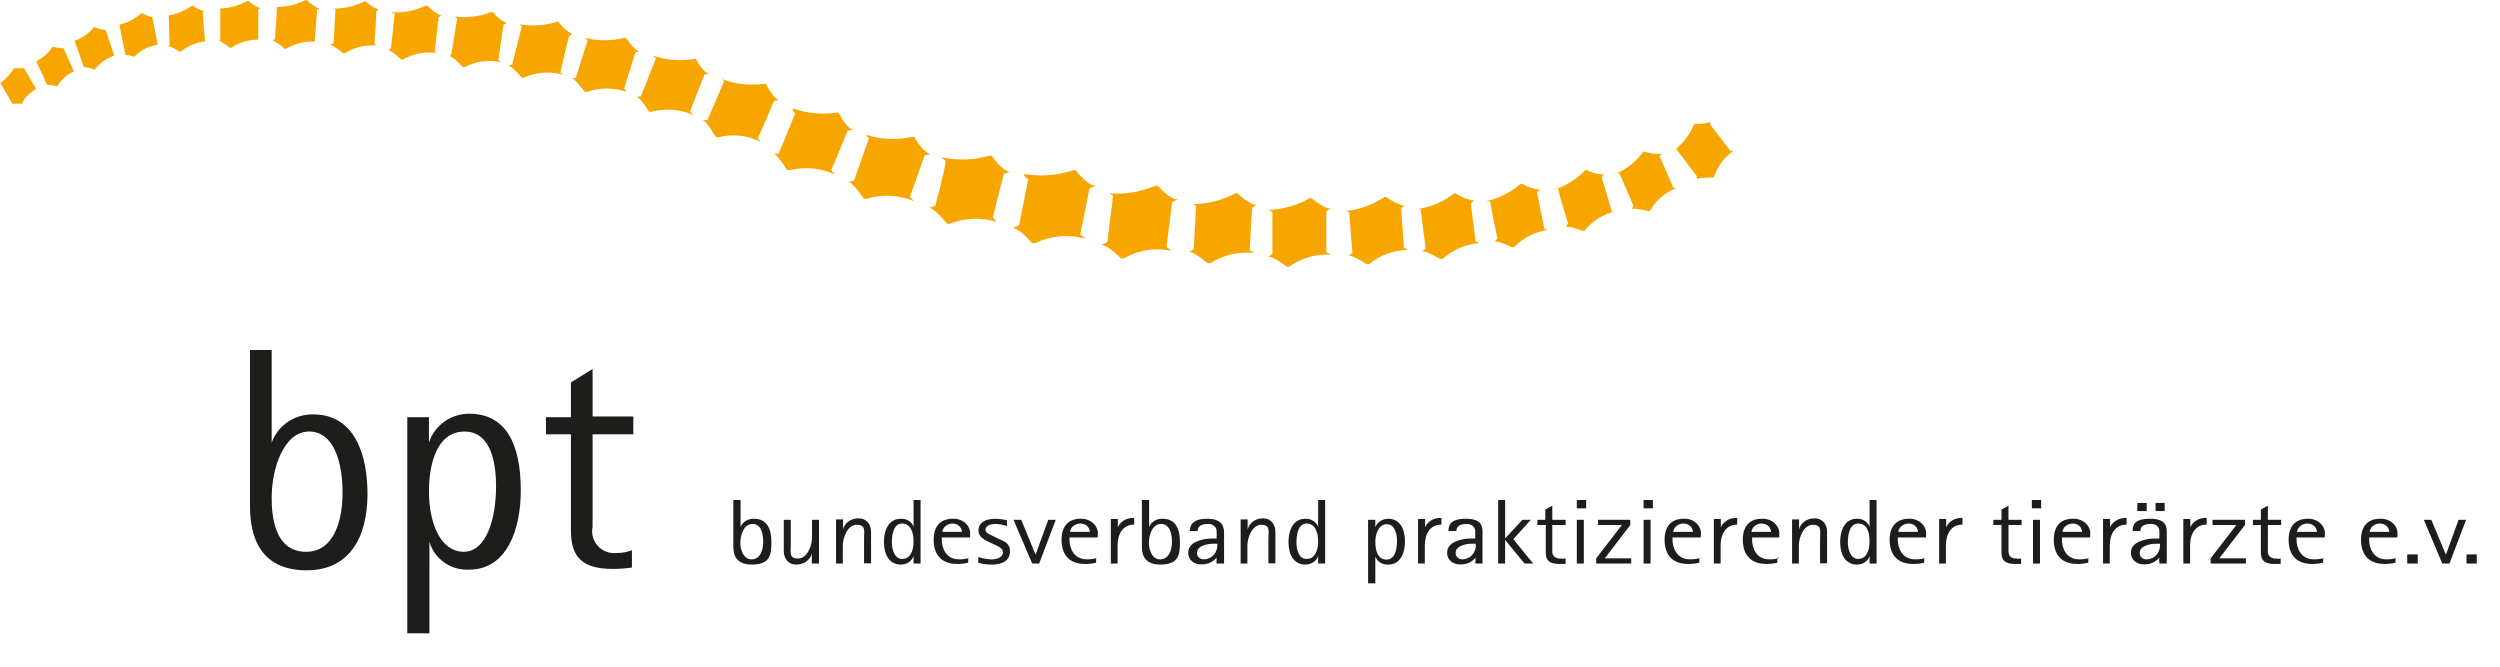 <svg xmlns="http://www.w3.org/2000/svg" viewBox="0 0 150 40" class="color">
    <g fill="none" fill-rule="evenodd">
        <g fill="#1D1D1B">
            <path d="M44.42 30H44v2.737c0 .338 0 1.137 1.107 1.137s1.177-.588 1.177-1.35c0-.762-.238-1.4-1.051-1.4-.361-.01-.686.193-.798.5V30h-.014Zm0 2.6c0-.512.21-1.163.728-1.163.518 0 .644.575.644 1.075s-.182 1.05-.7 1.05-.672-.65-.672-.963Z"/>
            <path fill-rule="nonzero" d="M48.721 33.812h.42v-2.625h-.42v1.075c0 .475-.28 1.25-.84 1.25s-.434-.4-.434-.863v-1.462h-.42v1.875c0 .438.252.813.756.813.445.003.831-.274.924-.663v.6h.014ZM50.149 33.812h.42v-1.075c0-.475.28-1.25.84-1.25.56 0 .434.4.434.85V33.8h.42v-1.887c0-.438-.252-.813-.756-.813-.445-.003-.831.274-.924.663v-.6h-.42v2.625l-.014.025Z"/>
            <path d="M54.814 33.812h.42V30h-.42v1.613c-.098-.303-.418-.506-.77-.487-.728 0-1.009.688-1.009 1.4 0 .713.308 1.35 1.009 1.35.356.002.67-.207.77-.513v.45Zm-1.303-1.25c0-.55.126-1.15.616-1.15.49 0 .686.487.686 1.075 0 .588-.21 1.05-.686 1.05-.476 0-.616-.637-.616-.975ZM58.134 33.487c-.191.051-.389.076-.588.075-.84 0-1.037-.762-1.037-1.163v-.15h1.695v-.125c.038-.261-.056-.523-.256-.716-.2-.193-.486-.297-.78-.284-.784 0-1.149.5-1.149 1.25 0 .975.532 1.462 1.401 1.462.227.005.454-.021.672-.075V33.45l.042.037Zm-1.597-1.575c.035-.281.299-.495.616-.5.309 0 .56.224.56.5h-1.177ZM59.66 32.2c-.224-.113-.532-.2-.532-.412 0-.212.238-.35.602-.35.235.005.468.047.686.125v-.35c-.229-.053-.464-.083-.7-.087-.658 0-1.009.275-1.009.7 0 .425.406.575.672.713l.266.125c.168.087.532.2.532.475 0 .275-.308.425-.714.425-.262-.016-.521-.063-.77-.138v.338c.262.076.537.114.812.113.686 0 1.093-.275 1.093-.8s-.378-.6-.686-.75l-.252-.125Z"/>
            <path fill-rule="nonzero" d="M61.93 33.812h.42l.995-2.625h-.448l-.756 2.075h-.014l-.854-2.075h-.462l1.121 2.625z"/>
            <path d="M65.796 33.487c-.186.051-.38.077-.574.075-.854 0-1.051-.762-1.051-1.163v-.15h1.695v-.125c.037-.259-.055-.519-.252-.711-.197-.193-.479-.298-.771-.289-.784 0-1.149.5-1.149 1.25 0 .975.518 1.462 1.401 1.462.227.005.454-.02.672-.075V33.45l.028.037Zm-1.597-1.575c.035-.281.299-.495.616-.5.151-.003.297.048.405.142.108.094.169.223.169.358h-1.191Z"/>
            <path fill-rule="nonzero" d="M66.636 33.812h.42V32.725c0-.7.322-1.25.995-1.25v-.4c-.43-.025-.828.203-.981.562v-.5H66.65v2.625l-.014.05Z"/>
            <path d="M68.933 30h-.42v2.737c0 .338 0 1.137 1.107 1.137s1.177-.588 1.177-1.35c0-.762-.238-1.4-1.051-1.4-.361-.01-.686.193-.798.5V30h-.014Zm0 2.6c0-.512.21-1.163.728-1.163.518 0 .658.575.658 1.075s-.196 1.05-.714 1.05c-.518 0-.672-.65-.672-.963ZM73.037 33.812h.406V31.975c0-.338-.084-.85-.995-.85s-1.051.4-1.065.738h.476c0-.212.126-.425.602-.425.257-.023.489.136.532.362.015.171.015.342 0 .512h-.294c-.518 0-1.401.2-1.401.812-.025.195.048.39.199.532.151.142.366.218.585.205.364.015.709-.142.91-.412v.35l.042.013Zm0-1.188c.016.181-.023.362-.112.525-.125.241-.389.4-.686.412-.115.004-.227-.036-.307-.11-.08-.074-.121-.175-.113-.277 0-.438.658-.55.967-.55h.252Z"/>
            <path fill-rule="nonzero" d="M74.424 33.812h.42v-1.075c0-.475.28-1.25.84-1.25s.42.4.42.85V33.8h.42v-1.887c0-.438-.252-.813-.742-.813-.445-.003-.831.274-.924.663v-.6h-.42v2.625l-.014.025Z"/>
            <path d="M79.089 33.812h.42V30h-.42v1.613c-.102-.3-.419-.501-.77-.487-.728 0-1.009.688-1.009 1.4 0 .713.294 1.35 1.009 1.35.356.002.67-.207.77-.513v.45Zm-1.303-1.25c0-.55.126-1.15.616-1.15.49 0 .686.487.686 1.075 0 .588-.21 1.05-.7 1.05-.49 0-.602-.637-.602-.975ZM82.086 35h.434v-1.613c.103.305.428.507.784.487.714 0 .995-.688.995-1.4 0-.713-.294-1.35-1.009-1.35-.353.006-.663.212-.77.512v-.45h-.434V35Zm.434-2.5c0-.45.196-1.05.686-1.05.49 0 .616.637.616.963 0 .562-.126 1.163-.63 1.163-.504 0-.672-.487-.672-1.075Z"/>
            <path fill-rule="nonzero" d="M85.07 33.812h.42V32.725c0-.7.322-1.25.995-1.25v-.4c-.43-.025-.828.203-.981.562v-.5h-.42v2.625l-.014.05Z"/>
            <path d="M88.544 33.812h.406V31.975c0-.338 0-.85-.981-.85-.981 0-1.051.4-1.065.738h.476c0-.212.126-.425.602-.425.255-.017.483.139.532.362v.512h-.28c-.518 0-1.401.2-1.401.812-.026.197.049.395.203.538.155.143.373.216.595.2.36.015.702-.142.896-.412v.35l.014.013Zm0-1.188c.023.181-.016.364-.112.525-.125.241-.389.4-.686.412-.113 0-.221-.041-.298-.115-.077-.073-.116-.172-.109-.273 0-.438.658-.55.967-.55h.238ZM89.888 33.812h.42v-1.4h.014l1.149 1.4h.518L90.799 32.35l1.051-1.163h-.504l-1.023 1.1h-.014V30h-.42v3.812z"/>
            <path fill-rule="nonzero" d="M93.909 33.513c-.093.014-.187.014-.28 0-.136.013-.272-.031-.367-.119-.096-.088-.141-.21-.123-.331V31.5h.798v-.312h-.798v-.85l-.42.237v.613h-.476V31.5h.504v1.663c0 .463.224.675.812.675h.378V33.5l-.028.013Z"/>
            <path d="M94.609 33.812h.42v-2.625h-.42v2.625Zm0-3.312h.56V30h-.56v.5Z"/>
            <path fill-rule="nonzero" d="M95.772 33.812h2.101V33.5h-1.583l1.527-2v-.312h-1.933V31.5h1.429l-1.541 2v.312z"/>
            <path d="M98.615 33.812h.42v-2.625h-.42v2.625Zm0-3.312h.56V30h-.56v.5ZM101.991 33.487c-.191.05-.389.075-.588.075-.84 0-1.051-.762-1.051-1.163v-.15h1.695v-.125c.042-.26-.048-.522-.246-.716-.198-.194-.483-.298-.777-.284-.784 0-1.149.5-1.149 1.25 0 .975.518 1.462 1.401 1.462.232.005.463-.02.686-.075V33.45l.028.037Zm-1.597-1.575c.029-.284.297-.501.616-.5.149 0 .291.053.396.146.105.094.164.221.164.354h-1.177Z"/>
            <path fill-rule="nonzero" d="M102.817 33.812h.42V32.725c0-.7.336-1.25.995-1.25v-.4c-.43-.025-.828.203-.981.562v-.5h-.42v2.625l-.014.05Z"/>
            <path d="M106.753 33.487c-.191.051-.389.076-.588.075-.84 0-1.037-.762-1.037-1.163v-.15h1.625v-.125c.038-.261-.056-.523-.256-.716-.2-.193-.486-.297-.78-.284-.784 0-1.149.5-1.149 1.25 0 .975.532 1.462 1.401 1.462.227.005.454-.021.672-.075V33.45l.112.037Zm-1.667-1.575c.029-.284.297-.501.616-.5.309 0 .56.224.56.5h-1.177Z"/>
            <path fill-rule="nonzero" d="M107.51 33.812h.42v-1.075c0-.475.28-1.25.84-1.25s.434.4.434.85V33.8H109.625v-1.887c0-.438-.252-.813-.756-.813-.445-.003-.831.274-.924.663v-.6h-.42v2.625l-.014.025Z"/>
            <path d="M112.174 33.812h.42V30h-.42v1.613c-.098-.303-.418-.506-.77-.487-.714 0-.995.688-.995 1.4 0 .713.294 1.35 1.009 1.35.353 0.0.662-.209.756-.513v.45Zm-1.303-1.25c0-.55.126-1.15.63-1.15.504 0 .672.487.672 1.075 0 .588-.21 1.05-.686 1.05-.476 0-.616-.637-.616-.975ZM115.494 33.487c-.186.05-.38.075-.574.075-.854 0-1.051-.762-1.051-1.163v-.15h1.695v-.125c.037-.259-.055-.519-.252-.711-.197-.193-.479-.298-.771-.289-.784 0-1.163.5-1.163 1.25 0 .975.532 1.462 1.401 1.462.227.005.454-.021.672-.075V33.45l.042.037Zm-1.597-1.575c.035-.281.299-.495.616-.5.15-.003.295.048.4.143.106.095.164.224.16.357h-1.177Z"/>
            <path fill-rule="nonzero" d="M116.335 33.812h.42V32.725c0-.7.322-1.25.995-1.25v-.4c-.43-.025-.828.203-.981.562v-.5h-.42v2.625l-.014.05ZM121.265 33.513c-.092.017-.188.017-.28 0-.434 0-.476-.275-.476-.45V31.5h.784v-.312h-.784v-.85l-.42.237v.613h-.49V31.5h.49v1.663c0 .463.224.675.812.675h.364V33.5v.013Z"/>
            <path d="M121.98 33.812h.42v-2.625h-.42v2.625Zm-.07-3.312h.56V30h-.56v.5ZM125.341 33.487c-.191.051-.389.076-.588.075-.84 0-1.037-.762-1.037-1.163v-.15h1.695v-.125c.038-.261-.056-.523-.256-.716-.2-.193-.486-.297-.78-.284-.784 0-1.149.5-1.149 1.25 0 .975.532 1.462 1.401 1.462.227.005.454-.021.672-.075V33.45l.042.037Zm-1.597-1.575c.035-.281.299-.495.616-.5.15-.003.295.048.4.143.106.095.164.224.16.357h-1.177Z"/>
            <path fill-rule="nonzero" d="M126.168 33.812h.42V32.725c0-.7.336-1.25 1.009-1.25v-.4c-.432-.023-.833.204-.995.562v-.5h-.42v2.625l-.014.05Z"/>
            <path d="M128.241 30.663h.56v-.487h-.56v.487Zm1.093 0h.546v-.487h-.546v.487Zm.266 3.15h.406V31.975c0-.338 0-.85-.995-.85s-1.051.4-1.051.738h.462c0-.212.126-.425.602-.425.259-.03.496.132.532.362.015.171.015.342 0 .512h-.294c-.518 0-1.401.2-1.401.812-.025.195.048.39.199.532.151.142.366.218.585.205.364.015.709-.142.91-.412v.35l.042.013Zm0-1.188c.016.181-.023.362-.112.525-.125.241-.389.4-.686.412-.115.004-.227-.036-.307-.11-.08-.074-.121-.175-.113-.277 0-.438.658-.55.967-.55h.252Z"/>
            <path fill-rule="nonzero" d="M130.986 33.812h.42V32.725c0-.7.322-1.25.995-1.25v-.4c-.43-.025-.828.203-.981.562v-.5h-.42v2.625l-.014.05ZM132.639 33.812h2.115V33.5h-1.597l1.541-2v-.312h-1.947V31.5h1.429l-1.541 2v.312zM136.842 33.513c-.092.017-.188.017-.28 0-.136.013-.272-.031-.367-.119-.096-.088-.141-.21-.123-.331V31.5h.798v-.312h-.798v-.85l-.42.237v.613h-.476V31.5h.476v1.663c0 .463.224.675.826.675h.364V33.5v.013Z"/>
            <path d="M139.419 33.487c-.186.051-.38.077-.574.075-.854 0-1.051-.762-1.051-1.163v-.15h1.695v-.125c.037-.259-.055-.519-.252-.711-.197-.193-.479-.298-.771-.289-.784 0-1.149.5-1.149 1.25 0 .975.518 1.462 1.401 1.462.227.005.454-.02.672-.075V33.45l.028.037Zm-1.597-1.575c.036-.286.308-.502.63-.5.149 0 .291.053.396.146.105.094.164.221.164.354h-1.191ZM143.775 33.487c-.191.051-.389.076-.588.075-.84 0-1.037-.762-1.037-1.163v-.15h1.695v-.125c.038-.261-.056-.523-.256-.716-.2-.193-.486-.297-.78-.284-.784 0-1.149.5-1.149 1.25 0 .975.532 1.462 1.401 1.462.227.005.454-.021.672-.075V33.45l.042.037Zm-1.597-1.575c.029-.284.297-.501.616-.5.309 0 .56.224.56.5h-1.177Z"/>
            <path fill-rule="nonzero" d="M144.434 33.812h.63v-.55h-.63v.55zM146.535 33.812h.434l.995-2.625h-.448l-.756 2.075h-.014l-.868-2.075h-.448l1.107 2.625zM147.991 33.812h.616v-.55h-.616v.55z"/>
        </g>
        <g fill="#1D1D1B" fill-rule="nonzero">
            <path d="M16.3 29.854c0 1.043.141 3.253 2.063 3.253 1.625 0 2.19-1.765 2.19-3.545 0-1.779-.494-3.67-2.006-3.67-1.512 0-2.246 2.196-2.246 3.962Zm0-8.854v5.56c.373-1.038 1.382-1.723 2.501-1.696 2.501 0 3.249 2.46 3.249 4.768 0 2.585-1.06 4.587-3.659 4.587C15.141 34.219 15 31.439 15 30.327V21h1.3ZM25.737 29.465c0 1.988.721 3.642 2.091 3.642 1.37 0 1.936-2.029 1.936-3.92 0-1.154-.198-3.294-1.893-3.294-1.695 0-2.133 2.029-2.133 3.572ZM24.437 38V25.031h1.3v1.515c.34-1.023 1.308-1.717 2.402-1.724 2.19 0 3.108 1.765 3.108 4.601 0 2.405-.862 4.754-3.094 4.754-1.094.061-2.086-.631-2.388-1.668V38h-1.328ZM37.915 33.01c-.277.115-.575.172-.876.167-.427.058-.856-.091-1.151-.401-.295-.31-.419-.741-.332-1.156v-5.56H38V24.989h-2.444v-2.85l-1.3.806v2.085h-1.498v1.029h1.498v5.769c0 1.599.678 2.307 2.515 2.307.383 0 .765-.028 1.144-.083v-1.043Z"/>
        </g>
        <g fill="#F7A600">
            <path d="M0 5.001c.342-.246.63-.557.847-.914.197.022.396.022.593 0l.72 1.233c-.777.526-.847.914-.847.914-.188-.024-.377-.024-.565 0L.028 4.987 0 5.001Z"/>
            <path fill-rule="nonzero" d="M2.161 3.685c.406-.206.752-.512 1.003-.887.211.06.43.093.65.097l.621 1.385c-.421.191-.771.506-1.003.9-.198-.056-.402-.088-.607-.097L2.189 3.699l-.028-.014ZM4.478 2.452c.458-.173.862-.459 1.172-.831.22.095.453.156.692.18l.508 1.538c-.47.157-.879.452-1.172.845-.207-.086-.426-.142-.65-.166l-.551-1.565ZM7.175 1.482c.495-.125.951-.367 1.328-.706.217.13.456.219.706.263H9.139l.325 1.635c-.539.09-1.034.348-1.412.734-.195-.07-.4-.112-.607-.125h.085s-.297-1.385-.339-1.676l-.014-.125ZM10.127.928c.514-.088.999-.297 1.412-.61.207.165.448.283.706.346l-.085.083.141 1.732h.085c-.568.04-1.108.259-1.54.623h-.071c-.211-.151-.444-.267-.692-.346l.099-.069s-.056-1.496-.056-1.745V.928ZM13.207.513C13.797.486 14.372.325 14.887.042c.206.195.451.346.72.443l-.113.083v1.815h.099c-.613-.026-1.218.144-1.723.485h-.071c-.214-.179-.451-.328-.706-.443h.127V.568h-.071l.056-.055ZM16.54.416C17.165.433 17.783.289 18.334 0h.071c.207.224.463.399.749.513L19.026.596l-.141 1.912h.113c-.642-.06-1.286.086-1.836.416h-.085c-.212-.202-.455-.37-.72-.499l.141-.083s.113-1.662.127-1.939h-.085v.014ZM20.015.513c.665.01 1.322-.147 1.907-.457.222.229.492.409.791.526l-.127.097-.113 1.967.141.083c-.681-.059-1.362.107-1.935.471h-.099c-.221-.221-.485-.395-.777-.513l.212-.097s.099-1.745.113-2.023L20.015.513Z"/>
            <path d="M23.503.734c.696.045 1.392-.089 2.02-.388h.141c.22.261.501.465.819.596l-.169.097-.226 2.05.155.097c-.713-.115-1.444.022-2.062.388h-.113c-.565-.54-.777-.582-.777-.582l.169-.097s.184-1.787.226-2.092h-.141l-.042-.069Z"/>
            <path fill-rule="nonzero" d="M27.345.997c.728.083 1.466-.012 2.147-.277h.071c.223.286.514.514.847.665l-.198.097-.311 2.119.169.125c-.742-.155-1.516-.052-2.189.291h-.113c-.565-.596-.791-.651-.791-.651l.099-.083s.297-1.856.353-2.161l-.141-.097.056-.028ZM31.173 1.455c.75.135 1.522.083 2.246-.152h.085c.214.31.499.567.833.748l-.198.111-.523 2.175.184.152c-.76-.22-1.575-.171-2.302.139l-.184.042c-.636-.734-.805-.734-.805-.734l.226-.083s.494-1.953.579-2.286l-.141-.111Z"/>
            <path d="M35.114 2.272c.769.192 1.575.192 2.345 0h.099c.155.235.537.748.819.845h-.24l-.692 2.203.169.194c-.777-.27-1.625-.27-2.401 0h-.127c-.65-.859-.777-.817-.777-.817l.24-.028.706-2.244-.141-.152Z"/>
            <path fill-rule="nonzero" d="M39.21 3.352c.787.257 1.626.319 2.444.18h.099c.127.249.48.817.805.928h-.282l-.876 2.23c.067.064.129.134.184.208-.785-.347-1.669-.415-2.5-.194h-.141c-.579-.914-.763-.914-.763-.914h.268l.904-2.272c-.053-.05-.101-.106-.141-.166ZM43.306 4.738c.801.316 1.674.416 2.528.291h.113c.127.263.551.942.819.997h-.311c-.607 1.482-.989 2.272-.989 2.272.069.067.131.141.184.222-.795-.409-1.718-.508-2.585-.277l-.155-.069c-.565-.997-.763-.97-.763-.97h.297s.876-2.009 1.003-2.327c0 0-.141-.152-.141-.194v.055Z"/>
            <path d="M47.558 6.497c.844.304 1.752.394 2.641.263h.113c.141.277.551.984.876 1.011l-.339.083c-.607 1.524-.975 2.355-.975 2.355.073.078.139.161.198.249-.844-.382-1.796-.47-2.698-.249h-.141c-.692-1.094-.847-.997-.847-.997h.339s.862-2.078.989-2.41c0 0-.127-.125-.155-.208V6.497ZM51.979 8.09c.89.283 1.841.326 2.754.125h.113c.169.277.65 1.011.989 1.011l-.353.097c-.565 1.607-.89 2.494-.89 2.494.088.071.164.155.226.249-.894-.376-1.897-.425-2.825-.139h-.155c-.777-1.136-.96-.997-.96-.997l.367-.097.89-2.535c-.071-.06-.133-.13-.184-.208h.028ZM56.541 9.448c.936.194 1.907.156 2.825-.111h.127c.184.277.777 1.025 1.13.956l-.395.139c-.424 1.704-.664 2.632-.664 2.632.094.069.175.154.24.249-.927-.281-1.924-.242-2.825.111h-.155c-.876-1.067-1.088-.942-1.088-.942l.381-.139s.621-2.313.621-2.687c0 0-.169-.111-.212-.208h.014ZM61.456 10.445c.989.16 2.003.08 2.952-.235h.127c.297.36.862 1.011 1.243.914l-.41.18c-.339 1.718-.551 2.771-.551 2.771s.226.139.268.235c-.995-.266-2.054-.168-2.98.277h-.184c-.833-.984-1.186-.9-1.186-.9l.41-.166s.48-2.41.551-2.771c-.095-.05-.177-.121-.24-.208v-.097ZM66.499 11.595c.966.088 1.939-.069 2.825-.457h.127c.325.346.904.887 1.229.817l-.353.18c-.212 1.732-.339 2.687-.339 2.687.103.062.198.136.282.222-.967-.205-1.976-.041-2.825.457h-.184c-.918-.887-1.172-.803-1.172-.803l.353-.18s.297-2.355.339-2.771c-.086-.052-.166-.113-.24-.18l-.042.028ZM71.541 12.246c.904.002 1.794-.222 2.585-.651h.113c.254.235.918.776 1.172.693l-.282.18c-.113 1.607-.141 2.549-.141 2.549.095.038.182.095.254.166-.921-.101-1.85.115-2.627.61h-.155c-.96-.79-1.116-.679-1.116-.679l.282-.166s.113-2.244.141-2.59c-.079-.04-.154-.087-.226-.139v.028ZM76.118 12.592c.871-.03 1.721-.273 2.472-.706h.099c.24.208.904.693 1.144.61l-.254.18v2.466c.097.029.188.076.268.139-.893-.049-1.776.205-2.5.72h-.141c-.932-.693-1.116-.596-1.116-.596l.254-.18v-2.521c-.082-.022-.159-.06-.226-.111ZM80.751 12.661c.833-.085 1.629-.376 2.316-.845h.099c.24.18.89.568 1.13.513l-.226.166.169 2.383c.09.03.176.072.254.125-.86-.005-1.693.295-2.345.845h-.155c-.932-.596-1.088-.513-1.088-.513l.24-.166s-.184-2.106-.184-2.424c-.075-.023-.146-.055-.212-.097v.014ZM85.101 12.537c.792-.125 1.536-.449 2.161-.942h.085c.325.233.703.385 1.102.443l-.198.166.282 2.286c.085.017.167.05.24.097-.822.059-1.599.392-2.203.942h-.169c-.904-.513-1.059-.443-1.059-.443l.198-.166s-.268-2.023-.297-2.341c-.066-.009-.129-.033-.184-.069l.042.028ZM89.226 12.052c.749-.164 1.44-.517 2.006-1.025h.085c.329.19.694.313 1.073.36l-.169.152.438 2.189.226.069c-.785.103-1.509.47-2.048 1.039h-.113c-.876-.416-1.045-.346-1.045-.346l.169-.18s-.41-1.926-.438-2.23c-.061.009-.123.009-.184 0v-.028ZM93.293 11.373c.695-.236 1.321-.635 1.822-1.164h.085c.32.161.672.251 1.031.263l-.127.166.607 2.05h.198c-.735.168-1.388.579-1.85 1.164h-.113c-.833-.319-1.003-.249-1.003-.249l.141-.194s-.565-1.801-.607-2.092c-.061.011-.123.011-.184 0v.055ZM97.022 10.39c.633-.286 1.179-.73 1.582-1.288h.085c.32.117.664.155 1.003.111l-.113.166.833 1.898h.184c-.685.264-1.254.754-1.61 1.385h-.099c-.862-.208-.989-.125-.989-.125l.113-.18-.833-1.926-.155-.042ZM100.525 8.963c.506-.408.895-.938 1.13-1.538.325.035.653-.003.96-.111v.166l1.215 1.579H104c-.559.39-.972.95-1.172 1.593h-.085c-.819 0-.932.097-.932.097v-.18l-1.229-1.621h-.127l.071.014Z"/>
        </g>
    </g>
</svg>